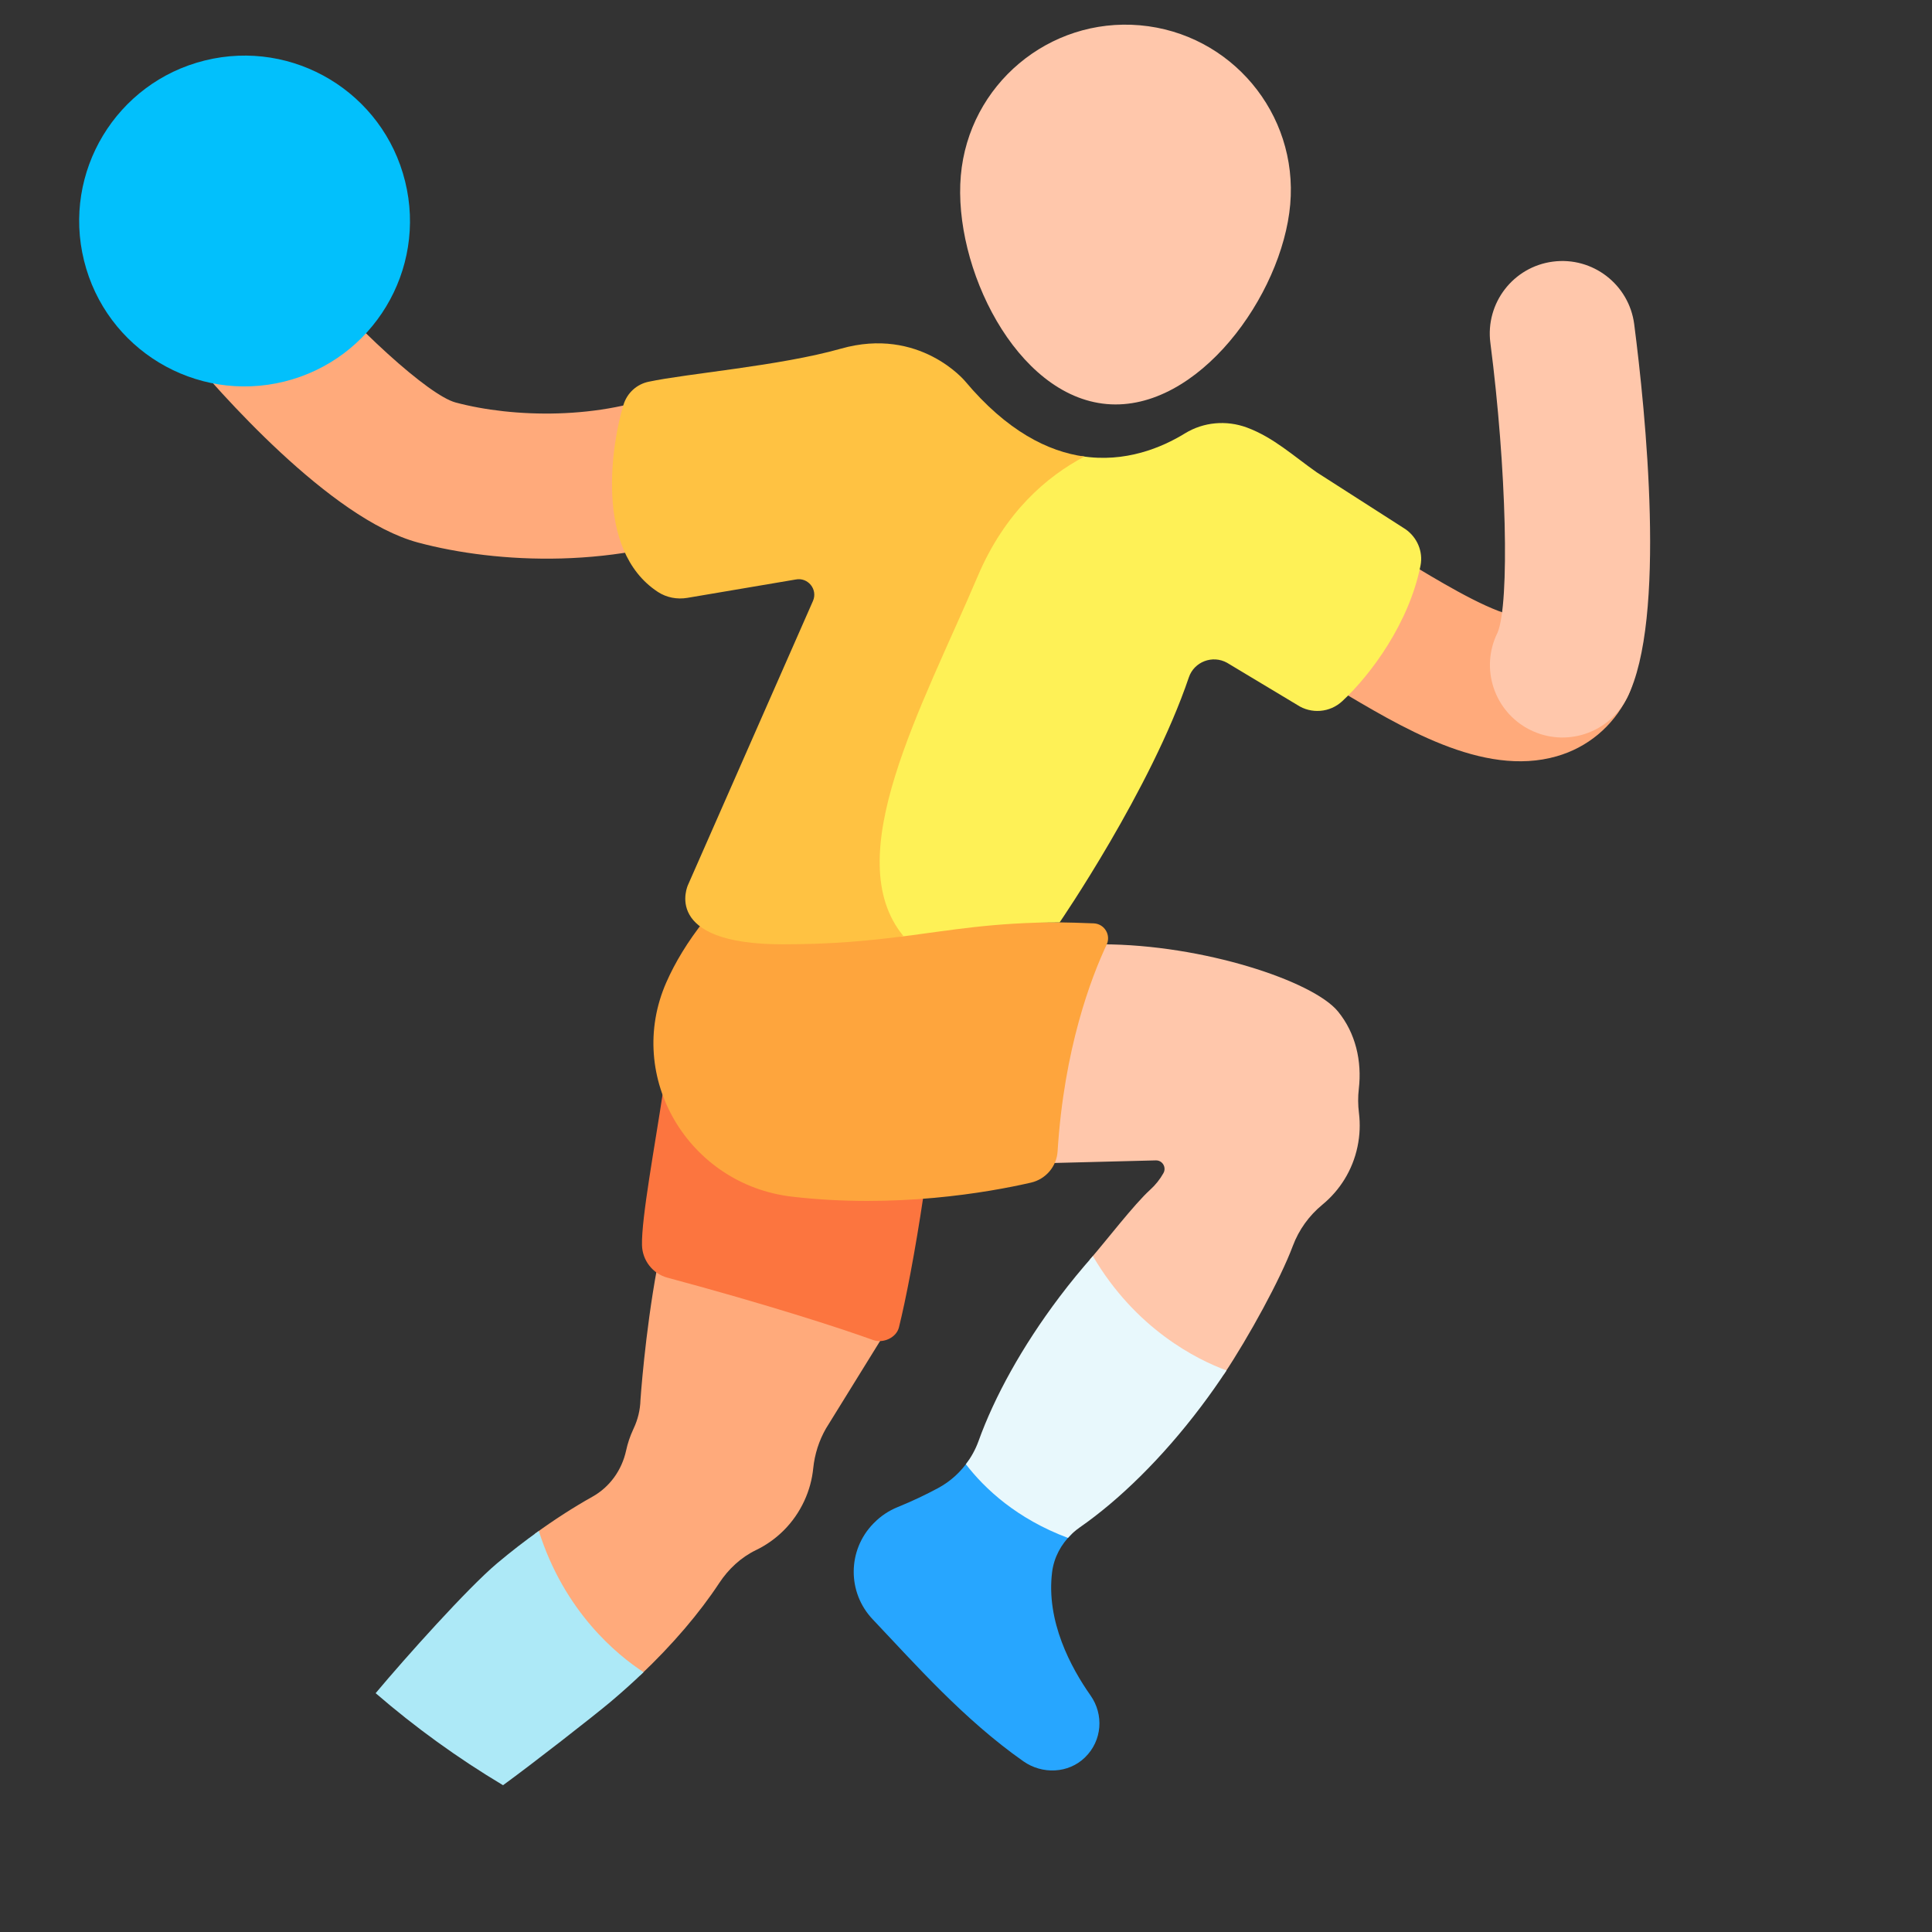<svg width="44" height="44" viewBox="0 0 44 44" fill="none" xmlns="http://www.w3.org/2000/svg">
<rect x="0" y="0" width="44" height="44" fill="#333333" stroke="none"/>
<g clip-path="url(#clip0_481_557)">
<path d="M37.23 15.284C37.284 14.633 36.947 13.984 36.329 13.671C35.665 13.336 34.882 13.491 34.393 14.001C33.738 13.832 32.617 13.136 32.09 12.824C31.305 12.36 30.292 12.62 29.828 13.405C29.364 14.19 29.624 15.203 30.409 15.667C31.893 16.544 33.765 17.708 35.452 17.224C36.154 17.023 36.724 16.549 37.057 15.89C37.156 15.695 37.212 15.489 37.23 15.284Z" fill="#FFAA7B"/>
<path d="M37.218 7.384C37.101 6.48 36.273 5.841 35.368 5.958C34.464 6.075 33.826 6.902 33.942 7.807C34.31 10.657 34.386 13.737 34.106 14.408C33.701 15.22 34.028 16.208 34.839 16.618C35.652 17.03 36.646 16.704 37.057 15.89C37.961 14.103 37.474 9.367 37.218 7.384Z" fill="#FFC7AB"/>
<path d="M16.912 11.731C16.803 11.814 16.682 11.886 16.55 11.941C14.101 12.98 11.313 12.837 9.52 12.356C7.513 11.818 4.946 8.875 4.208 7.986C3.625 7.285 3.721 6.244 4.423 5.661C5.126 5.078 6.165 5.175 6.748 5.876C8.071 7.466 9.766 9.003 10.375 9.166C11.675 9.515 13.689 9.568 15.26 8.901C16.1 8.545 17.069 8.937 17.425 9.776C17.725 10.484 17.494 11.284 16.912 11.731Z" fill="#FFAA7B"/>
<path d="M6.474 8.69C8.493 8.191 9.726 6.149 9.226 4.13C8.727 2.11 6.686 0.878 4.666 1.377C2.647 1.876 1.414 3.918 1.914 5.937C2.413 7.957 4.454 9.189 6.474 8.69Z" fill="#02C0FC"/>
<path d="M29.384 4.656C29.203 6.728 27.278 9.384 25.206 9.202C23.135 9.021 21.7 6.071 21.882 3.999C22.063 1.928 23.89 0.395 25.961 0.576C28.033 0.758 29.566 2.584 29.384 4.656Z" fill="#FFC7AB"/>
<path d="M23.961 35.803C24.003 35.47 24.165 35.169 24.404 34.94C23.225 34.507 22.494 33.818 22.064 33.254C21.887 33.518 21.648 33.738 21.363 33.891C21.093 34.036 20.786 34.184 20.446 34.322C20.244 34.404 20.061 34.524 19.909 34.68L19.892 34.696C19.3 35.301 19.292 36.265 19.875 36.879C20.848 37.905 21.948 39.158 23.306 40.112C23.737 40.415 24.333 40.392 24.71 40.024C25.103 39.642 25.142 39.048 24.837 38.614C24.389 37.978 23.821 36.922 23.961 35.803Z" fill="#27A6FF"/>
<path d="M30.949 25.346C30.926 25.163 30.925 24.98 30.946 24.799C31.02 24.168 30.874 23.526 30.471 23.035C29.906 22.343 27.395 21.509 25.099 21.506C25.097 21.509 25.097 21.511 25.096 21.514C24.748 22.254 24.125 23.872 23.979 26.22C23.977 26.261 23.971 26.3 23.962 26.34C23.965 26.389 23.968 26.436 23.971 26.487L26.324 26.427C26.476 26.424 26.571 26.588 26.495 26.72C26.416 26.86 26.314 26.988 26.191 27.099C25.827 27.429 25.176 28.279 24.815 28.692C25.794 30.336 27.184 31.039 27.872 31.3C28.438 30.451 29.16 29.134 29.444 28.373C29.581 28.007 29.814 27.685 30.116 27.436C30.511 27.111 30.803 26.655 30.916 26.116C30.971 25.855 30.98 25.596 30.949 25.346Z" fill="#FFC7AB"/>
<path d="M27.933 31.211C27.266 30.965 25.87 30.277 24.89 28.607C24.632 28.899 24.376 29.209 24.128 29.538C23.276 30.667 22.645 31.818 22.284 32.823C22.215 33.013 22.117 33.189 21.997 33.347C22.432 33.911 23.158 34.588 24.322 35.025C24.401 34.936 24.491 34.855 24.59 34.786C25.487 34.163 26.464 33.212 27.352 32.035C27.559 31.761 27.753 31.485 27.933 31.211Z" fill="#E8F8FC"/>
<path d="M19.884 30.411C19.144 30.142 17.472 29.601 15.2 28.991C15.114 28.968 15.035 28.93 14.964 28.882C14.687 30.381 14.586 31.885 14.586 31.885C14.58 32.108 14.527 32.329 14.43 32.534C14.427 32.541 14.424 32.547 14.421 32.554C14.348 32.711 14.294 32.873 14.259 33.036C14.162 33.48 13.889 33.864 13.493 34.086C13.064 34.326 12.623 34.61 12.18 34.932C12.768 36.753 13.965 37.748 14.578 38.156C15.319 37.455 15.932 36.733 16.379 36.054C16.588 35.736 16.873 35.469 17.216 35.303C17.686 35.076 18.082 34.691 18.318 34.18C18.43 33.938 18.496 33.688 18.521 33.437C18.554 33.117 18.652 32.809 18.812 32.531L20.114 30.426C20.036 30.44 19.956 30.438 19.884 30.411Z" fill="#FFAA7B"/>
<path d="M12.271 34.866C11.954 35.093 11.636 35.338 11.32 35.604C10.65 36.169 9.244 37.738 8.555 38.561C9.457 39.341 10.428 40.042 11.456 40.657C12.118 40.176 13.517 39.085 13.908 38.756C14.17 38.535 14.42 38.31 14.657 38.083C14.062 37.695 12.854 36.713 12.271 34.866Z" fill="#ADE9F7"/>
<path d="M18.037 27.146C16.633 26.983 15.546 26.045 15.101 24.854C14.916 26.088 14.606 27.741 14.621 28.358C14.63 28.706 14.865 29.008 15.2 29.098C17.472 29.708 19.144 30.25 19.884 30.518C20.112 30.601 20.415 30.466 20.473 30.229C20.629 29.599 20.836 28.544 21.037 27.193C20.146 27.262 19.118 27.272 18.037 27.146Z" fill="#FC753F"/>
<path d="M16.048 20.955C16.048 20.955 16.349 21.713 19.362 21.273C21.618 20.942 23.905 20.987 24.91 21.029C25.154 21.04 25.306 21.294 25.203 21.514C24.855 22.254 24.233 23.872 24.086 26.22C24.065 26.566 23.816 26.857 23.477 26.934C22.496 27.159 20.392 27.527 18.037 27.253C15.686 26.98 14.222 24.534 15.177 22.368C15.374 21.921 15.657 21.449 16.048 20.955Z" fill="#FEA53D"/>
<path d="M32.009 12.052L29.988 10.757C29.457 10.385 29.003 9.961 28.395 9.736C27.93 9.565 27.411 9.61 26.988 9.869C26.465 10.191 25.627 10.546 24.635 10.389C23.776 10.838 22.813 11.65 22.188 13.121C20.922 16.101 18.998 19.531 20.507 21.333C21.648 21.188 22.613 21.006 24.133 21.006C24.133 21.006 26.21 17.982 27.075 15.427C27.196 15.069 27.615 14.911 27.945 15.094L29.545 16.055C29.865 16.265 30.287 16.23 30.568 15.97C31.224 15.363 32.092 14.183 32.351 12.882C32.415 12.563 32.275 12.238 32.009 12.052Z" fill="#FEF156"/>
<path d="M21.98 8.682C21.98 8.682 20.945 7.432 19.15 7.941C17.76 8.335 15.647 8.506 14.766 8.695C14.498 8.753 14.283 8.951 14.201 9.214C13.948 10.029 13.509 12.516 14.983 13.481C15.18 13.61 15.421 13.655 15.653 13.616L18.121 13.198C18.401 13.142 18.629 13.424 18.515 13.686L15.669 20.153C15.669 20.153 15.033 21.506 17.828 21.506C18.971 21.506 19.812 21.422 20.579 21.323C19.084 19.519 21.004 16.096 22.268 13.121C22.889 11.66 23.843 10.849 24.697 10.398C23.871 10.285 22.935 9.82 21.98 8.682Z" fill="#FFC242"/>
</g>
<defs>
<clipPath id="clip0_481_557">
<rect width="43" height="43" fill="white" transform="translate(0.5 0.562)"/>
</clipPath>
</defs>
</svg>
